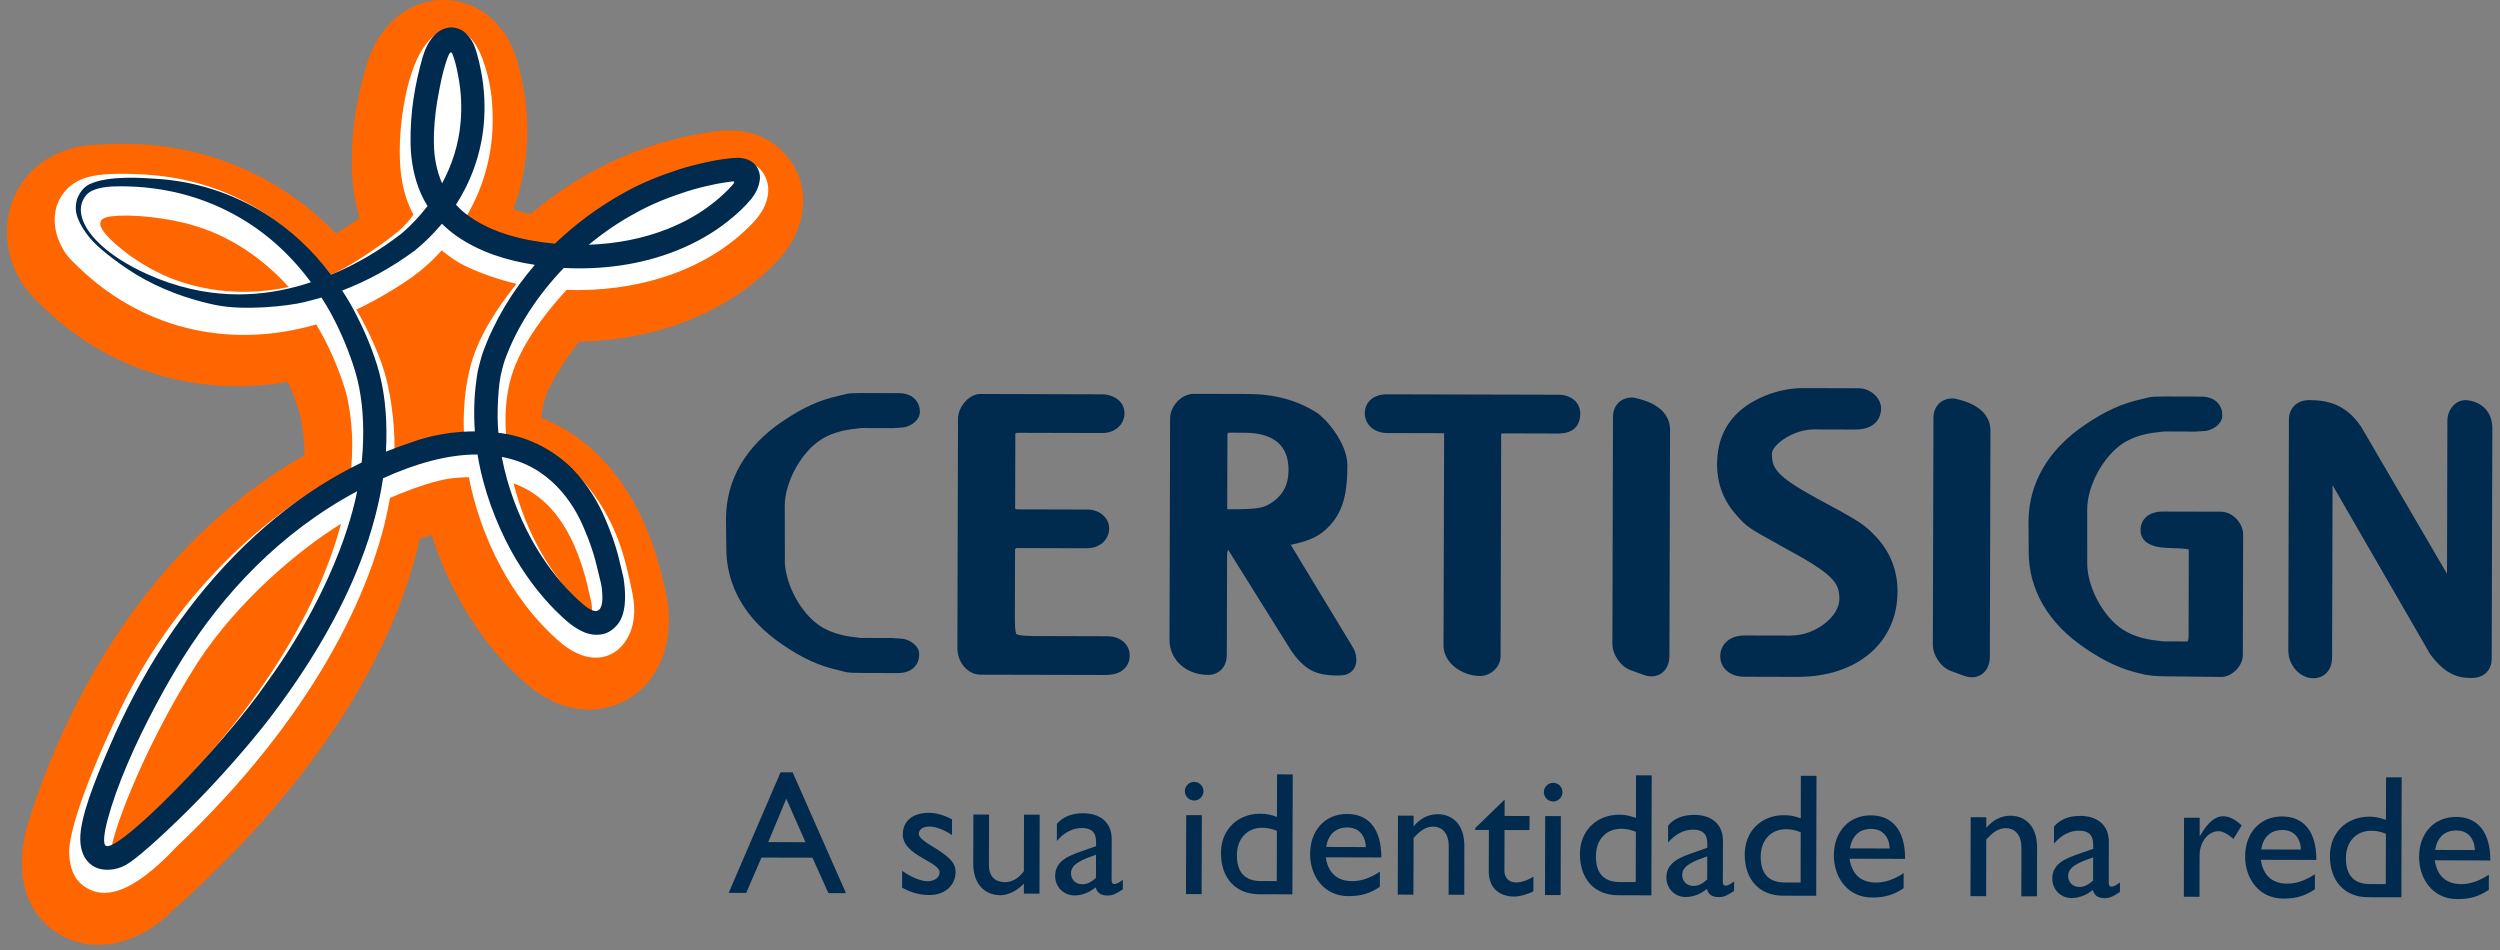 <svg xmlns="http://www.w3.org/2000/svg" width="171" height="65" viewBox="0 0 171 65"><rect x="0" y="0" width="171" height="65" fill="#808080" stroke="none"/><g fill-rule="evenodd" clip-rule="evenodd"><path fill="#002A4E" d="M75.762 43.52l-5.007-.015c-.973-.002-1.183-.095-1.23-.133-.033-.04-.11-.226-.108-1.06l.012-4.734c0-.024.05-.083.084-.093l4.813.016c.383 0 .696-.09.993-.29.35-.255.548-.655.548-1.065.002-.722-.65-1.29-1.484-1.294l-4.832-.012c-.052 0-.098-.035-.116-.058l.015-5.114c0-.022.05-.064.14-.064l5.81.015c.86.002 1.512-.58 1.514-1.357.002-.836-.788-1.29-1.534-1.29l-8.31-.024c-.83-.002-1.54.925-1.542 1.685l-.042 15.698c-.003.982.72 1.815 1.58 1.818l8.516.02c1.563.006 1.69-1.017 1.69-1.33 0-.76-.634-1.315-1.51-1.317m16.613.488c-.69-1.16-2.984-4.896-4.084-6.745 1.384-.286 2.058-.64 2.693-1.347.972-1.068 1.173-2.396 1.178-4.06.006-1.58-1.503-3.247-2.075-3.615-1.338-.865-2.895-1.29-4.756-1.295l-3.656-.01c-.92-.003-1.638.9-1.64 1.68l-.04 15.148c-.005 1.363 1.13 2.393 2.634 2.398.64.003 1.284-.426 1.286-1.385l.017-6.66c.003-.288.018-.433.073-.514l4.254 6.808c.38.59.903 1.192 1.553 1.497.693.326 1.62.295 1.815.293.322-.003.66-.078.904-.36.108-.13.24-.35.242-.662 0-.212-.02-.525-.192-.824 0-.002-.074-.127-.205-.344m-5.278-9.713c-.607.426-.86.538-3.013.533l-.143-.006c.003-.224.015-5.142.015-5.142.002-.025.048-.078.08-.09l1.064.003c2.018.005 3.04.863 3.035 2.55-.003.956-.33 1.64-1.038 2.152M106.635 27l-11.766-.03c-1.045-.002-1.516.643-1.517 1.283-.002.79.643 1.365 1.534 1.367l3.84.01.046.003c.002.033.006.06.006.113l-.04 14.42c-.004 1.1 1.17 2.067 2.51 2.07.727.002 1.39-.633 1.392-1.332l.04-15.148.003-.103c.08-.006.173-.01.313-.01l3.582.01c1.314.003 1.512-.85 1.512-1.36.003-.747-.61-1.29-1.457-1.292m5.184.21c-.057-.014-.116-.02-.176-.02-.782-.002-1.31.533-1.313 1.333l-.04 15.498c-.003.75.556 1.565 1.248 1.817l.903.328c.594.217 1.006.024 1.2-.11.353-.245.548-.672.55-1.2l.042-15.445c0-.766-.415-1.772-2.413-2.2m12.31 6.796c-2.665-1.467-2.93-2.007-2.93-2.976.002-.596 1.452-1.662 2.874-1.66l2.833.008c1.675.004 1.764-1.193 1.764-1.434.002-.725-.728-1.387-1.534-1.39l-3.806-.01c-1.516-.003-3.152.577-4.27 1.513-1.066.907-1.607 2.147-1.61 3.69-.004 1.34.446 2.516 1.338 3.497.68.785.8.85 2.796 1.96l1.163.647c2.78 1.528 3.07 2.127 3.068 3.134-.004 1.123-1.554 2.49-3.356 2.486l-3.103-.007c-1.166-.005-1.69.713-1.69 1.428-.002.805.683 1.392 1.63 1.394l3.63.01c4.098.01 6.855-2.33 6.865-5.825.003-1.42-.472-2.663-1.415-3.7-.848-.91-1.126-1.09-4.246-2.764m9.61-6.738c-.06-.013-.116-.02-.174-.02-.786 0-1.314.533-1.317 1.333l-.042 15.5c-.003.748.557 1.563 1.25 1.817l.9.327c.595.217 1.006.024 1.2-.11.35-.246.548-.672.55-1.2l.04-15.445c.003-.77-.415-1.774-2.41-2.202m35.023.104c-.318-.036-.63.068-.877.29-.296.263-.48.68-.48 1.088 0 0-.02 6.818-.027 10.497l-5.856-10.033-.03-.047c-1.068-1.582-2.387-1.8-3.538-1.803-.83-.002-1.386.534-1.39 1.334l-.04 15.8c-.002 1.004.795 1.887 1.705 1.89.64.002 1.287-.44 1.288-1.433 0 0 .02-7.886.033-11.773l6.646 11.508c.017.03.037.056.054.083.552.74 1.353 1.59 2.644 1.592.3.015.797-.003 1.16-.348.38-.36.38-.847.38-1.032l.043-15.7c.004-1.057-.655-1.79-1.714-1.913m-105.84.797c.002-.59-.382-1.28-1.465-1.282l-1.063-.003c-2.277-.008-2.277-.008-2.7.107l-.334.08c-1.305.29-2.438.805-3.8 1.723-2.544 1.702-3.892 4.01-3.9 6.674l.02 1.94c-.03 2.646 1.306 4.962 3.84 6.678 1.36.927 2.492 1.448 3.78 1.74.01.004.347.085.347.085.422.116.422.116 2.762.12l.998.003c1.084.003 1.47-.682 1.47-1.272.005-.65-.76-1.082-1.262-1.084l.073.004-.648-.045-2.166-.006c0-.003-.173-.024-.173-.024l-.573-.07c-.79-.12-1.507-.376-2.05-.737-1.278-.854-2.33-2.763-2.395-4.347.002.005.002-.08.005-.227 0-.83-.01-3.64-.01-3.64.005-1.596 1.095-3.61 2.434-4.492.544-.362 1.26-.615 2.078-.732l.76-.09 2.128.007.647-.04-.074.003c.504.002 1.266-.428 1.27-1.077M151.94 35l-4.006-.01c-1.047-.002-1.52.62-1.52 1.238-.004.784.615 1.203 1.84 1.25.432.01 1.152.034 1.452.098.005.07.007.14.007.14l-.014 5.836c0 .156-.032.254-.066.324l-1.677-.005h.004c0-.002-.17-.023-.17-.023l-.576-.072c-.79-.118-1.505-.374-2.05-.737-1.28-.852-2.33-2.76-2.396-4.348v-.31c.005-.917-.003-3.556-.003-3.556.003-1.594 1.095-3.61 2.434-4.49.55-.368 1.25-.613 2.073-.732l.76-.09 2.13.008.648-.042c-.015.002-.055.004-.07.004.502 0 1.267-.428 1.267-1.076.004-.59-.38-1.28-1.463-1.28l-1.065-.005c-2.28-.006-2.28-.006-2.7.108l-.334.08c-1.307.292-2.438.805-3.8 1.724-2.54 1.7-3.89 4.01-3.897 6.672l.014 1.942c-.027 2.647 1.31 4.962 3.845 6.68 1.354.925 2.486 1.446 3.775 1.738.008 0 .2.042.2.042 0 .024.256.057.256.057l.086.01c.387.074.764.088 1.923.094l2.118.024.967.01c.732.002 1.475-.75 1.477-1.49l.022-8.26c0-.78-.74-1.547-1.495-1.55"/><path fill="#F60" d="M30.173.003C27.708.09 25.715 1.935 24.97 4.82l-.014.063c-.457 1.55-.888 3.69-.893 6.142-.004 1.272.144 2.6.528 3.897-.51.373-1.045.726-1.61 1.05-4.136-4.262-9.778-6.51-16.054-6.088H6.92c-.122.01-.237.005-.356.017l.338-.013c-2.81 0-5.116 1.457-6.027 3.81-.268.69-.397 1.418-.4 2.147-.003 1.78.762 3.563 2.163 4.848 4.624 4.668 10.835 6.492 17.057 5.425.316.712.594 1.467.832 2.265.202.875.303 1.796.308 2.753C12.453 35.89 5.693 44.64 2.068 55.84c-.402 1.233-.566 2.298-.57 3.21-.008 2.96 1.69 4.34 2.588 4.863 2.607 1.52 5.593.396 7.445-1.377.185-.18.132-.133.185-.18C20.95 54.202 26.84 45.215 28.71 36.85c.27-.097.546-.176.82-.26 1.212 3.845 3.393 7.455 6.325 10.048 3.456 3.068 6.41 1.618 7.234 1.102 2.29-1.443 3.228-4.528 2.33-7.68l.075.302c-1.26-6.06-4.223-10.085-8.47-11.782.026-.22.08-1.026.462-1.863.57-1.247 1.59-2.686 2.122-3.343 4.832-.11 9.986-1.705 13.586-5.558 1.138-1.213 1.737-2.654 1.74-4.06.002-.723-.153-1.437-.475-2.103-.338-.706-1.718-2.988-5.17-2.704l-.084.006-.085.01c-4.76.582-9.204 2.603-12.826 5.675-.428-.086-.82-.193-1.185-.315.62-1.708.955-3.5.96-5.34.005-1.605-.23-3.244-.712-4.888l-.022-.077-.025-.075C34.31.94 32-.06 30.174.003M2.673 20.73c-.015-.012-.02-.027-.035-.038-.056-.056-.116-.105-.172-.16l.206.198z"/><path fill="#FFF" d="M30.965 1.915c-.86-.004-1.876.772-2.543 2.368-.748 1.792-1.076 4.204-1.08 6.01-.004 1.62.206 3.017.938 4.395-.11.133-.448.655-1.097 1.184-1.307 1.065-3.447 2.468-4.534 2.92-2.278-2.89-6.288-6.482-12.764-6.855-1.742-.1-3-.06-3.847.17-1.566.426-2.108 1.617-2.238 2.293-.302 1.59.62 3.002 1.18 3.49 4.506 4.608 10.624 6.048 16.65 4.3.843 1.402 1.542 2.975 2.055 4.718.275 1.155.41 2.362.407 3.612-.002.52-.03 1.047-.075 1.58-4.98 2.486-11.648 7.825-15.82 16.49-2.42 5.03-3.508 8.456-3.466 9.754.037 1.126.402 1.93 1.21 2.4 1.09.635 2.86.667 6.16-2.848 9.106-8.63 13.496-17.422 14.57-23.837.698-.306 2.154-.893 3.44-1.2.864-.21 1.726-.21 1.96-.218.817 4.22 2.97 8.398 6.08 11.147 1.874 1.663 3.234 1.233 3.876.828.417-.26 1.767-1.4 1.232-4.03-.536-2.636-1.07-4.67-2.87-7.078-1.795-2.345-4.348-3.308-5.757-3.574-.01-.155-.292-2.488.5-4.65.87-2.378 2.856-4.632 3.624-5.455 4.476.16 9.5-1.118 12.825-4.674.716-.76 1.268-1.944.786-3.022-.252-.57-.845-1.254-2.41-1.13l-.03.003-.03.004c-4.632.57-8.73 2.718-12.097 5.912-1.915-.21-3.82-.77-5.02-1.507-.32-.197-.6-.414-.858-.646 1.32-2.267 1.772-4.52 1.777-6.488.004-1.63-.18-2.793-.666-4.174-.573-1.64-1.566-2.192-2.07-2.193M7.49 14.815c1.487-.216 4.138.103 5.812.624 2.973.872 5.188 2.79 6.446 4.19-1.91.415-4.543.58-7.38-.353-1.977-.648-3.69-1.84-4.72-2.818-.634-.604-1.327-1.458-.157-1.645m20.793 4.066c1.094-.795 1.782-1.593 1.928-1.757.134.11.76.648 1.564 1.047 1.138.565 2.63 1.04 3.55 1.242-.537.69-2.25 2.814-2.987 5.1-.8 2.48-.604 5.115-.597 5.258-.7.037-1.39.106-2.053.227l-.046.008-.043.01c-.886.225-1.757.51-2.616.82 0-.052.068-2.427-.556-4.9-.503-1.992-1.666-4.09-2.05-4.762.87-.397 2.626-1.36 3.91-2.292M13.518 45.314c2.783-4.256 6.95-7.72 9.81-9.49-1.865 6.95-7.022 14.71-14.983 21.703l-.683.432c-.127-.333 1.736-6.16 5.855-12.645m26.555-3.687c-2.39-2.11-4.122-5.294-4.945-8.563 2.643.952 4.342 3.487 5.223 7.717l.012.052.015.05c.083.297.113.574.113.8 0 .1-.013.172-.022.25-.106-.068-.23-.16-.395-.306"/><path fill="#002A4E" d="M51.56 11.175c-.334-.288-.66-.34-.894-.372-.51-.055-1.874.177-2.205.262-.67.14-1.333.305-1.983.512-1.298.42-2.57.92-3.75 1.582-1.763.972-3.37 2.16-4.775 3.51-2.144-.2-4.255-.744-5.793-1.83-.372-.246-.69-.53-.972-.836 1.007-1.566 1.715-3.425 1.907-5.547.083-1.003.08-2.278-.216-3.718-.068-.363-.16-.73-.265-1.108-.14-.444-.27-.89-.785-1.388-.26-.243-.774-.45-1.236-.337-.45.1-.745.352-.943.577-.406.466-.597.954-.748 1.45-.5 1.767-.86 3.7-.82 5.93.032 1.1.216 2.284.727 3.417.122.28.267.55.435.81-.537.706-1.133 1.33-1.75 1.862-1.554 1.21-3.18 2.152-4.847 2.84-1.29-1.71-2.815-3.117-4.504-4.177-2.284-1.42-4.84-2.232-7.49-2.387-.85-.052-3.206-.253-4.543.377-.422.2-.966.818-.924 1.7.035.786.728 1.83 1.49 2.52.884.802 2.17 1.72 3.243 2.3 1.824.984 3.565 1.472 4.81 1.734 1.974.415 5.005.076 6.09-.196.39-.098.782-.196 1.17-.31.22.343.435.695.635 1.06.66 1.225 1.238 2.558 1.68 4.02.408 1.377.582 3 .533 4.66-.008.455-.04.972-.1 1.542-.97.472-1.935 1.007-2.883 1.61-4.086 2.59-7.79 6.405-10.67 10.856-1.442 2.226-2.68 4.61-3.736 7.066-1.038 2.407-1.97 4.786-1.958 6.226.015 1.396.81 1.852 1.15 1.98.475.182 1.247.192 1.98-.218.636-.355 2.207-1.718 4.252-3.745 2.1-2.08 4.277-4.602 5.483-6.167 2.855-3.707 5.006-7.45 6.298-10.82.826-2.112 1.3-4.062 1.548-5.71 2.23-1.013 4.448-1.637 6.463-1.625.4 2.458 1.275 4.68 2.26 6.518.918 1.675 1.99 3.075 3.09 4.172.55.528 1.08 1.075 1.86 1.428.365.177.88.282 1.4.16.49-.113.917-.534 1.112-.86.535-.902.363-2.322.263-2.97-.116-.49-.196-.84-.193-.825-.028.01-.187-1.213-1.07-3.252-.435-1.013-1.114-2.233-2.236-3.402-1.135-1.14-2.832-2.142-4.812-2.422-.08-.013-.165-.02-.247-.03-.138-1.325.017-3.302.156-3.918.162-.717.25-.974.333-1.195.804-2.166 2.197-4.306 3.985-6.164 2.543.132 5.203-.19 7.712-1.186 1.265-.507 2.49-1.183 3.577-2.062.562-.457 1.022-.863 1.555-1.496.242-.35.48-.678.563-1.297.046-.296-.063-.817-.412-1.11M20.54 19.53c-2.213.63-5.69 1.146-9.772-.485-4.327-1.73-6.09-4.307-4.85-5.72.488-.56 1.764-.577 2.148-.58.855-.01 1.708.04 2.524.155 2.528.34 4.864 1.262 6.91 2.69 1.415.992 2.678 2.24 3.77 3.715-.244.08-.487.158-.73.225m-2.212 27.052C15.222 51.1 8.13 58.3 7.25 57.857c-.44-.223.287-2.84 1.465-5.602 1.18-2.774 2.816-5.695 3.814-7.28 2.72-4.32 6.596-8.54 11.898-11.374-.12.597-1.117 6.052-6.1 12.982m21.606-10.475c.792 1.82.954 2.99.976 2.975l.2.84c.056.216.095.657.093 1.036-.003.312-.084 1.038-.69.785-.393-.16-.867-.6-1.37-1.095-.987-.986-1.97-2.264-2.814-3.808-.86-1.58-1.612-3.5-2.008-5.587 3.245.588 4.887 3.12 5.612 4.854M29.908 6.91c.087-.537.187-.998.302-1.56.116-.56.39-1.435.49-1.607.142-.263.197-.16.253-.026.14.33.28.888.36 1.332.266 1.278.266 2.396.197 3.27-.124 1.552-.596 2.972-1.27 4.22-.375-.85-.55-1.79-.56-2.724-.022-.98.075-1.966.228-2.907m3.117 17.21c-.08.22-.308 1.064-.345 1.262-.248 1.417-.296 2.8-.2 4.125-1.445.004-2.97.243-4.382.764-.565.185-1.13.395-1.7.624.017-.266.027-.52.03-.76.04-1.83-.134-3.53-.637-5.17-.49-1.552-1.138-2.974-1.878-4.274-.163-.28-.335-.55-.508-.816 1.712-.654 3.385-1.563 4.985-2.748.654-.535 1.273-1.144 1.84-1.823.31.31.645.592 1 .842 1.604 1.11 3.443 1.68 5.353 1.972-1.55 1.8-2.767 3.826-3.558 6.002m17.16-11.575c-.015.025-.033.048-.05.072-.313.368-.825.854-1.282 1.212-.95.77-2.032 1.37-3.166 1.823-1.733.69-3.584 1.027-5.414 1.09.996-.825 2.073-1.563 3.215-2.177 1.09-.612 2.27-1.073 3.465-1.46.6-.193 1.212-.346 1.83-.474.304-.08 1.148-.198 1.26-.214.202-.036.196.053.143.127"/><path fill="#002B4F" d="M54.218 52.83l-.83-.002-3.548 8.244 1.202.003 1.04-2.416 3.49.008 1.09 2.422 1.202.003-3.646-8.263zm-.437 1.803l1.315 2.974-2.55-.007 1.236-2.967zm11.34 1.414c-.564-.303-1.08-.448-1.587-.45-1.083-.002-1.78.55-1.784 1.474-.004 1.454 2.52 1.856 2.518 2.598 0 .383-.36.587-.795.61-.434 0-1.07-.23-1.767-.713l-.003 1.153c.698.363 1.215.5 1.876.5 1.02.004 1.78-.635 1.785-1.583 0-.55-.324-.925-1.213-1.513-.95-.554-1.31-.842-1.308-1.084 0-.295.278-.503.71-.502.398 0 .963.175 1.564.58l.002-1.07zm5.98 5.08l.014-5.402-1.072-.003-.01 3.863c-.35.492-.808.755-1.288.753-.733-.002-1.107-.435-1.103-1.194l.01-3.428-1.072-.002-.01 3.356c-.004 1.373.765 2.16 1.86 2.162.53 0 1.156-.312 1.603-.792v.684l1.07.004zm5.704-.946c-.24.18-.46.29-.565.29-.134-.002-.206-.074-.205-.278l.007-2.78c.003-1.227-.86-1.783-1.957-1.786-.78-.002-1.372.236-1.795.73v1.166c.518-.612 1.12-.887 1.707-.886.65.002.975.28.975.954l-.002.29-.953.332c-.866.312-1.84.633-1.845 1.704 0 .698.527 1.328 1.32 1.33.493 0 .988-.18 1.456-.552.097.385.348.557.818.558.337 0 .54-.096 1.035-.42l.004-.65zm-1.84-.136c-.29.275-.602.442-.94.44-.445 0-.77-.313-.767-.76 0-.636.796-.947 1.71-1.258l-.003 1.578zm7.242-4.29l-1.07-.002-.016 5.402 1.07.003.016-5.402zm.113-1.635c0-.35-.29-.64-.637-.64-.35 0-.637.286-.64.635 0 .35.288.64.637.64.35.002.638-.286.64-.636m6.103-1.15l-1.072-.004-.007 2.913c-.432-.16-.77-.22-1.13-.22-1.576-.006-2.698 1.11-2.7 2.674-.006 1.732 1 2.83 2.615 2.834l2.27.007.025-8.206zm-1.09 7.3l-1.084-.004c-1.24-.003-1.648-.763-1.646-1.773.005-1.13.703-1.875 1.737-1.872.363.002.638.063 1 .208l-.008 3.44zm7.05-.645c-.626.41-1.24.647-1.89.646-1.035-.002-1.647-.557-1.812-1.63l3.802.01c.005-1.995-.906-2.973-2.338-2.976-1.492-.004-2.53 1.1-2.534 2.736-.005 1.492.932 2.88 2.614 2.885.915.002 1.506-.203 2.157-.634l.003-1.035zm-3.675-1.693c.145-.855.64-1.335 1.458-1.332.76.002 1.225.52 1.26 1.34l-2.718-.008zm5.984-2.138l-1.07-.004-.015 5.402 1.07.004.013-3.874c.505-.566.878-.78 1.348-.78.648.003 1.058.52 1.056 1.315l-.01 3.344 1.072.003.006-3.33c.008-1.483-.81-2.18-1.832-2.184-.603-.003-1.204.296-1.615.813h-.023v-.71zm6.225-1.103l-2.015 1.957-.002.12.94.003-.008 2.85c-.005.975.584 1.702 1.752 1.704.35.002.925-.156 1.3-.36l.002-.998c-.433.264-.83.395-1.215.393-.312 0-.77-.182-.768-.82l.008-2.766 1.708.004.002-.962-1.708-.005.005-1.12zm3.845 1.13l-1.07-.002-.015 5.402 1.07.003.015-5.402zm.112-1.636c.002-.35-.286-.638-.635-.64-.35 0-.64.287-.64.637 0 .35.29.64.636.64.35.002.637-.287.638-.636m6.105-1.15l-1.074-.003-.005 2.912c-.434-.158-.77-.22-1.13-.22-1.577-.004-2.697 1.113-2.702 2.676-.005 1.733 1 2.83 2.614 2.834l2.273.006.024-8.205zm-1.092 7.3l-1.083-.003c-1.24-.002-1.648-.76-1.643-1.772 0-1.13.7-1.875 1.735-1.872.36 0 .637.06.998.208l-.007 3.44zm6.727-.042c-.242.18-.458.287-.568.287-.132 0-.204-.074-.203-.28l.01-2.78c0-1.226-.864-1.78-1.96-1.784-.78-.002-1.372.236-1.793.73l-.002 1.166c.52-.612 1.12-.888 1.708-.885.65.002.974.28.974.952v.288l-.952.336c-.868.31-1.844.633-1.847 1.704 0 .697.528 1.326 1.32 1.328.493.002.988-.18 1.457-.552.095.386.348.557.818.558.337 0 .542-.095 1.034-.42l.005-.65zm-1.84-.138c-.292.276-.606.444-.942.443-.445-.002-.77-.314-.767-.76 0-.637.795-.948 1.71-1.26v1.577zm7.476-7.09l-1.07-.003-.007 2.91c-.434-.156-.77-.217-1.132-.218-1.573-.004-2.695 1.112-2.7 2.676-.005 1.733 1.003 2.83 2.616 2.834l2.273.006.02-8.204zm-1.088 7.3l-1.082-.003c-1.24-.003-1.648-.762-1.646-1.773.004-1.13.703-1.874 1.738-1.872.36 0 .637.062.998.207l-.008 3.442zm7.05-.644c-.627.41-1.24.648-1.89.645-1.034-.002-1.648-.557-1.813-1.63l3.802.01c.005-1.996-.906-2.973-2.34-2.977-1.49-.004-2.527 1.1-2.534 2.736-.003 1.493.93 2.88 2.616 2.885.915.002 1.504-.203 2.156-.635l.003-1.035zm-3.676-1.693c.147-.854.642-1.334 1.46-1.332.757.003 1.227.52 1.26 1.338l-2.72-.006zm9.33-2.128l-1.07-.005-.014 5.4 1.072.005.008-3.875c.508-.564.88-.78 1.35-.778.65.002 1.058.52 1.055 1.314l-.008 3.345 1.07.003.008-3.334c.005-1.48-.812-2.18-1.835-2.182-.602-.002-1.203.297-1.615.814h-.023V55.9zm9.144 4.462c-.242.18-.458.286-.566.286-.132 0-.205-.072-.205-.276l.007-2.78c.004-1.228-.862-1.783-1.957-1.786-.78-.003-1.37.237-1.794.73l-.002 1.165c.52-.61 1.12-.886 1.708-.883.65 0 .973.28.973.952v.288l-.952.335c-.866.31-1.842.632-1.847 1.703 0 .697.527 1.327 1.32 1.33.493 0 .988-.18 1.458-.554.095.387.348.558.816.56.337 0 .542-.096 1.036-.422l.004-.648zm-1.84-.137c-.29.275-.603.443-.94.442-.445-.002-.768-.315-.768-.76 0-.637.796-.948 1.71-1.26v1.578zm6.22-4.292l-.015 5.403 1.072.003.006-2.83c.004-.925.583-1.657 1.316-1.655.252 0 .67.217.997.532l.57-.925c-.446-.423-.855-.63-1.287-.63-.506 0-1.025.394-1.567 1.343h-.024l.003-1.24-1.074-.002zm8.953 3.863c-.625.408-1.242.646-1.89.644-1.036-.003-1.648-.558-1.813-1.63l3.8.01c.008-1.996-.905-2.973-2.337-2.976-1.492-.004-2.53 1.098-2.534 2.735-.006 1.492.93 2.88 2.615 2.884.915.002 1.504-.202 2.156-.634l.003-1.034zm-3.678-1.695c.146-.853.64-1.332 1.46-1.33.758 0 1.225.52 1.26 1.338l-2.72-.007zm9.614-4.93l-1.07-.003-.01 2.912c-.432-.16-.77-.22-1.13-.22-1.577-.005-2.697 1.11-2.702 2.675-.003 1.732 1.003 2.83 2.616 2.834l2.273.005.022-8.206zm-1.09 7.3l-1.084-.002c-1.24-.004-1.645-.763-1.643-1.773.003-1.13.703-1.875 1.737-1.872.362 0 .637.06 1 .207l-.01 3.44zm7.052-.643c-.626.407-1.24.647-1.89.645-1.035-.003-1.647-.558-1.812-1.63l3.8.012c.006-2-.907-2.975-2.337-2.98-1.492-.002-2.53 1.1-2.534 2.737-.004 1.493.93 2.883 2.613 2.886.915.003 1.506-.202 2.157-.634l.002-1.035zm-3.678-1.694c.147-.853.642-1.334 1.46-1.332.76.003 1.225.523 1.26 1.34l-2.72-.007z"/></g></svg>